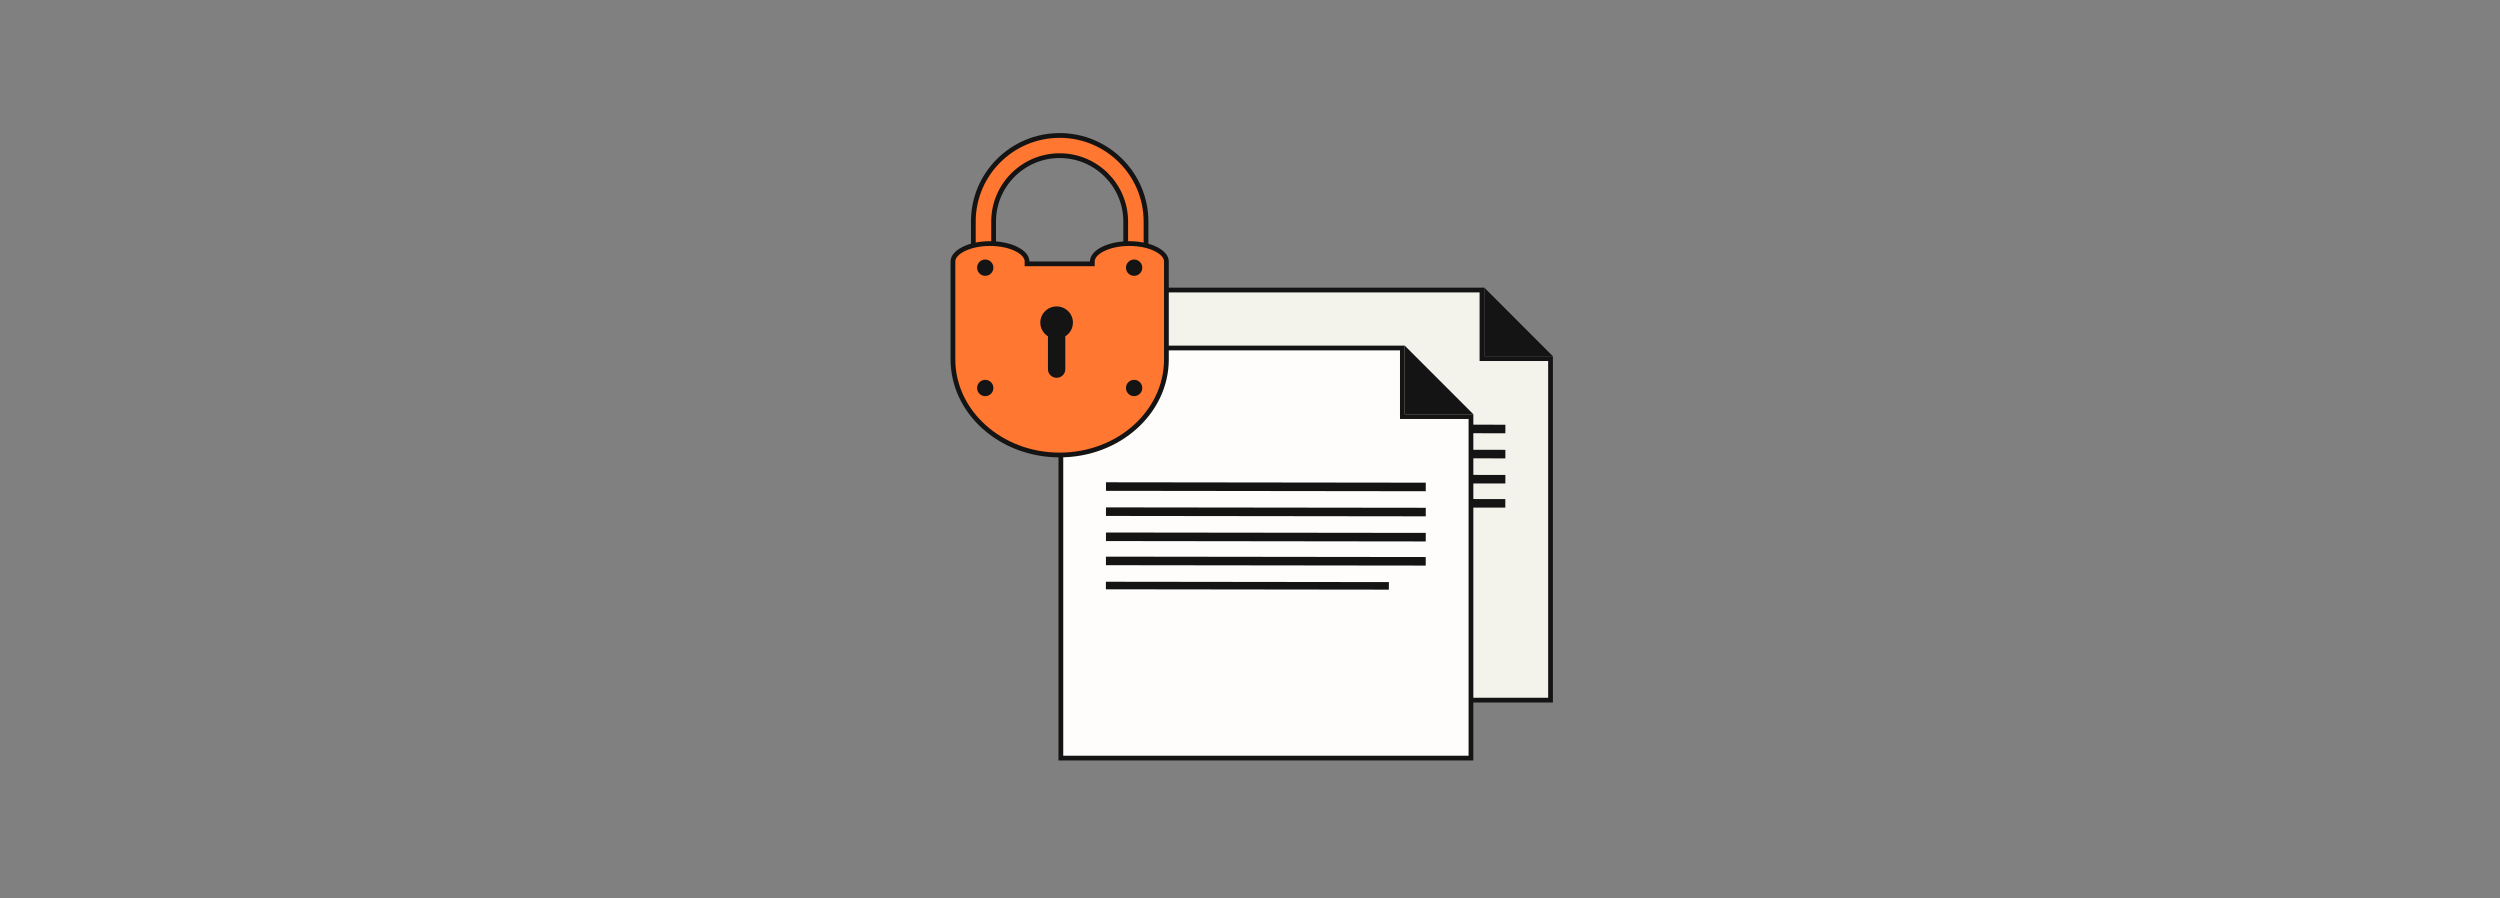 <svg width="526" height="189" viewBox="0 0 526 189" fill="none" xmlns="http://www.w3.org/2000/svg">
<rect x="0" y="0" width="526" height="189" fill="#808080" stroke="none"/>
<path d="M312.805 61.731L325.526 74.457H312.805V61.731Z" fill="#141414" stroke="#141414"/>
<path d="M312.305 75.457H326.233V147.307H239.95V61.023H311.805V74.957V75.457H312.305Z" fill="#F3F3EB" stroke="#141414"/>
<path d="M249.942 100.344L316.227 100.425L316.226 101.224L249.941 101.143L249.942 100.344Z" stroke="#141414"/>
<path d="M249.931 105.422L316.217 105.503L316.216 106.303L249.93 106.222L249.931 105.422Z" stroke="#141414"/>
<path d="M249.944 95.063L316.229 95.144L316.228 95.943L249.943 95.862L249.944 95.063Z" stroke="#141414"/>
<path d="M249.945 89.778L316.23 89.859L316.229 90.658L249.944 90.577L249.945 89.778Z" stroke="#141414"/>
<path d="M249.931 110.706L308.469 110.777L308.468 111.369L249.93 111.298L249.931 110.706Z" stroke="#141414"/>
<path d="M296.057 73.926L308.783 86.652H296.057V73.926Z" fill="#141414" stroke="#141414"/>
<path d="M295.557 87.652H309.49V159.502H223.207V73.219H295.057V87.152V87.652H295.557Z" fill="#FEFDFB" stroke="#141414"/>
<path d="M233.195 112.54L299.48 112.621L299.479 113.42L233.194 113.339L233.195 112.54Z" stroke="#141414"/>
<path d="M233.189 117.618L299.474 117.699L299.473 118.498L233.188 118.417L233.189 117.618Z" stroke="#141414"/>
<path d="M233.196 107.255L299.481 107.335L299.48 108.135L233.195 108.054L233.196 107.255Z" stroke="#141414"/>
<path d="M233.198 101.973L299.483 102.054L299.482 102.853L233.197 102.772L233.198 101.973Z" stroke="#141414"/>
<path d="M233.181 122.899L291.719 122.971L291.718 123.562L233.18 123.491L233.181 122.899Z" stroke="#141414"/>
<path d="M241.121 46.611V69.972H236.847V46.603C236.847 38.961 230.614 32.75 222.952 32.75C215.289 32.75 209.057 38.97 209.057 46.611V69.98H204.79L204.79 46.611L204.79 46.611C204.782 36.624 212.93 28.5 222.952 28.5C232.974 28.5 241.121 36.624 241.121 46.611Z" fill="#FF7731" stroke="#141414"/>
<path d="M229.325 55.507H229.825V55.007C229.825 54.114 230.541 53.179 231.984 52.438C233.401 51.711 235.393 51.246 237.619 51.246C239.845 51.246 241.837 51.711 243.254 52.438C244.697 53.179 245.413 54.114 245.413 55.007V75.618C245.413 86.674 235.408 95.73 222.956 95.73C210.505 95.73 200.5 86.674 200.5 75.618V55.054V55.054V55.054V55.054V55.054V55.054V55.054V55.054V55.053V55.053V55.053V55.053V55.053V55.053V55.053V55.053V55.053V55.053V55.053V55.053V55.052V55.052V55.052V55.052V55.052V55.052V55.052V55.052V55.052V55.052V55.051V55.051V55.051V55.051V55.051V55.051V55.051V55.051V55.051V55.051V55.051V55.05V55.05V55.05V55.05V55.05V55.05V55.05V55.05V55.05V55.05V55.05V55.05V55.049V55.049V55.049V55.049V55.049V55.049V55.049V55.049V55.049V55.048V55.048V55.048V55.048V55.048V55.048V55.048V55.048V55.048V55.048V55.048V55.047V55.047V55.047V55.047V55.047V55.047V55.047V55.047V55.047V55.047V55.047V55.047V55.046V55.046V55.046V55.046V55.046V55.046V55.046V55.046V55.046V55.046V55.045V55.045V55.045V55.045V55.045V55.045V55.045V55.045V55.045V55.045V55.045V55.044V55.044V55.044V55.044V55.044V55.044V55.044V55.044V55.044V55.044V55.044V55.044V55.043V55.043V55.043V55.043V55.043V55.043V55.043V55.043V55.043V55.042V55.042V55.042V55.042V55.042V55.042V55.042V55.042V55.042V55.042V55.042V55.041V55.041V55.041V55.041V55.041V55.041V55.041V55.041V55.041V55.041V55.041V55.041V55.04V55.04V55.04V55.04V55.04V55.04V55.04V55.04V55.04V55.04V55.039V55.039V55.039V55.039V55.039V55.039V55.039V55.039V55.039V55.039V55.039V55.038V55.038V55.038V55.038V55.038V55.038V55.038V55.038V55.038V55.038V55.038V55.038V55.037V55.037V55.037V55.037V55.037V55.037V55.037V55.037V55.037V55.036V55.036V55.036V55.036V55.036V55.036V55.036V55.036V55.036V55.036V55.036V55.035V55.035V55.035V55.035V55.035V55.035V55.035V55.035V55.035V55.035V55.035V55.035V55.034V55.034V55.034V55.034V55.034V55.034V55.034V55.034V55.034V55.034V55.033V55.033V55.033V55.033V55.033V55.033V55.033V55.033V55.033V55.033V55.033V55.032V55.032V55.032V55.032V55.032V55.032V55.032V55.032V55.032V55.032V55.032V55.032V55.031V55.031V55.031V55.031V55.031V55.031V55.031V55.031V55.031V55.031V55.031V55.03V55.03V55.03V55.03V55.03V55.03V55.03V55.03V55.03V55.029V55.029V55.029V55.029V55.029V55.029V55.029V55.029V55.029V55.029V55.029V55.029V55.028V55.028V55.028V55.028V55.028V55.028V55.028V55.028V55.028V55.028V55.028V55.027V55.027V55.027V55.027V55.027V55.027V55.027V55.027V55.027V55.027V55.026V55.026V55.026V55.026V55.026V55.026V55.026V55.026V55.026V55.026V55.026V55.026V55.025V55.025V55.025V55.025V55.025V55.025V55.025V55.025V55.025V55.025V55.025V55.024V55.024V55.024V55.024V55.024V55.024V55.024V55.024V55.024V55.023V55.023V55.023V55.023V55.023V55.023V55.023V55.023V55.023V55.023V55.023V55.023V55.022V55.022V55.022V55.022V55.022V55.022V55.022V55.022V55.022V55.022V55.022V55.021V55.021V55.021V55.021V55.021V55.021V55.021V55.021V55.021V55.021V55.02V55.02V55.02V55.02V55.02V55.02V55.02V55.02V55.02V55.02V55.02V55.02V55.019V55.019V55.019V55.019V55.019V55.019V55.019V55.019V55.019V55.019V55.019V55.018V55.018V55.018V55.018V55.018V55.018V55.018V55.018V55.018V55.017V55.017V55.017V55.017V55.017V55.017V55.017V55.017V55.017V55.017V55.017V55.017V55.016V55.016V55.016V55.016V55.016V55.016V55.016V55.016V55.016V55.016V55.016V55.015V55.015V55.015V55.015V55.015V55.015V55.015V55.015V55.015V55.015V55.014V55.014V55.014V55.014V55.014V55.014V55.014V55.014V55.014V55.014V55.014V55.014V55.013V55.013V55.013V55.013V55.013V55.013V55.013V55.013V55.013V55.013V55.013V55.012V55.012V55.012V55.012V55.012V55.012V55.012V55.012V55.012V55.011V55.011V55.011V55.011V55.011V55.011V55.011V55.011V55.011V55.011V55.011V55.011V55.01V55.01V55.01V55.01V55.01V55.01V55.01V55.01V55.01V55.01V55.01V55.009V55.009V55.009V55.009V55.009V55.009V55.009V55.009V55.009V55.009V55.008V55.008V55.008V55.008V55.008V55.008V55.008V55.008V55.008V55.008V55.008V55.008V55.007V55.007V55.007V55.007V55.007C200.5 54.114 201.216 53.179 202.659 52.438C204.076 51.711 206.068 51.246 208.294 51.246C210.52 51.246 212.512 51.711 213.929 52.438C215.372 53.179 216.088 54.114 216.088 55.007V55.507H216.588H229.325Z" fill="#FF7731" stroke="#141414"/>
<path d="M225.746 67.874C225.746 65.995 224.21 64.473 222.314 64.473C220.417 64.473 218.881 65.995 218.881 67.874C218.881 69.085 219.524 70.157 220.488 70.755V77.682C220.488 78.683 221.303 79.491 222.314 79.491C223.325 79.491 224.14 78.683 224.14 77.682V70.755C225.104 70.149 225.746 69.085 225.746 67.874Z" fill="#141414"/>
<path d="M222.314 69.62C223.262 69.62 224.03 68.852 224.03 67.904C224.03 66.956 223.262 66.188 222.314 66.188C221.366 66.188 220.598 66.956 220.598 67.904C220.598 68.852 221.366 69.62 222.314 69.62Z" fill="#141414"/>
<path d="M207.294 58.036C208.242 58.036 209.011 57.268 209.011 56.32C209.011 55.372 208.242 54.603 207.294 54.603C206.347 54.603 205.578 55.372 205.578 56.32C205.578 57.268 206.347 58.036 207.294 58.036Z" fill="#141414"/>
<path d="M238.619 58.036C239.567 58.036 240.335 57.268 240.335 56.32C240.335 55.372 239.567 54.603 238.619 54.603C237.671 54.603 236.902 55.372 236.902 56.32C236.902 57.268 237.671 58.036 238.619 58.036Z" fill="#141414"/>
<path d="M207.294 83.351C208.242 83.351 209.011 82.582 209.011 81.634C209.011 80.686 208.242 79.918 207.294 79.918C206.347 79.918 205.578 80.686 205.578 81.634C205.578 82.582 206.347 83.351 207.294 83.351Z" fill="#141414"/>
<path d="M238.619 83.351C239.567 83.351 240.335 82.582 240.335 81.634C240.335 80.686 239.567 79.918 238.619 79.918C237.671 79.918 236.902 80.686 236.902 81.634C236.902 82.582 237.671 83.351 238.619 83.351Z" fill="#141414"/>
</svg>
